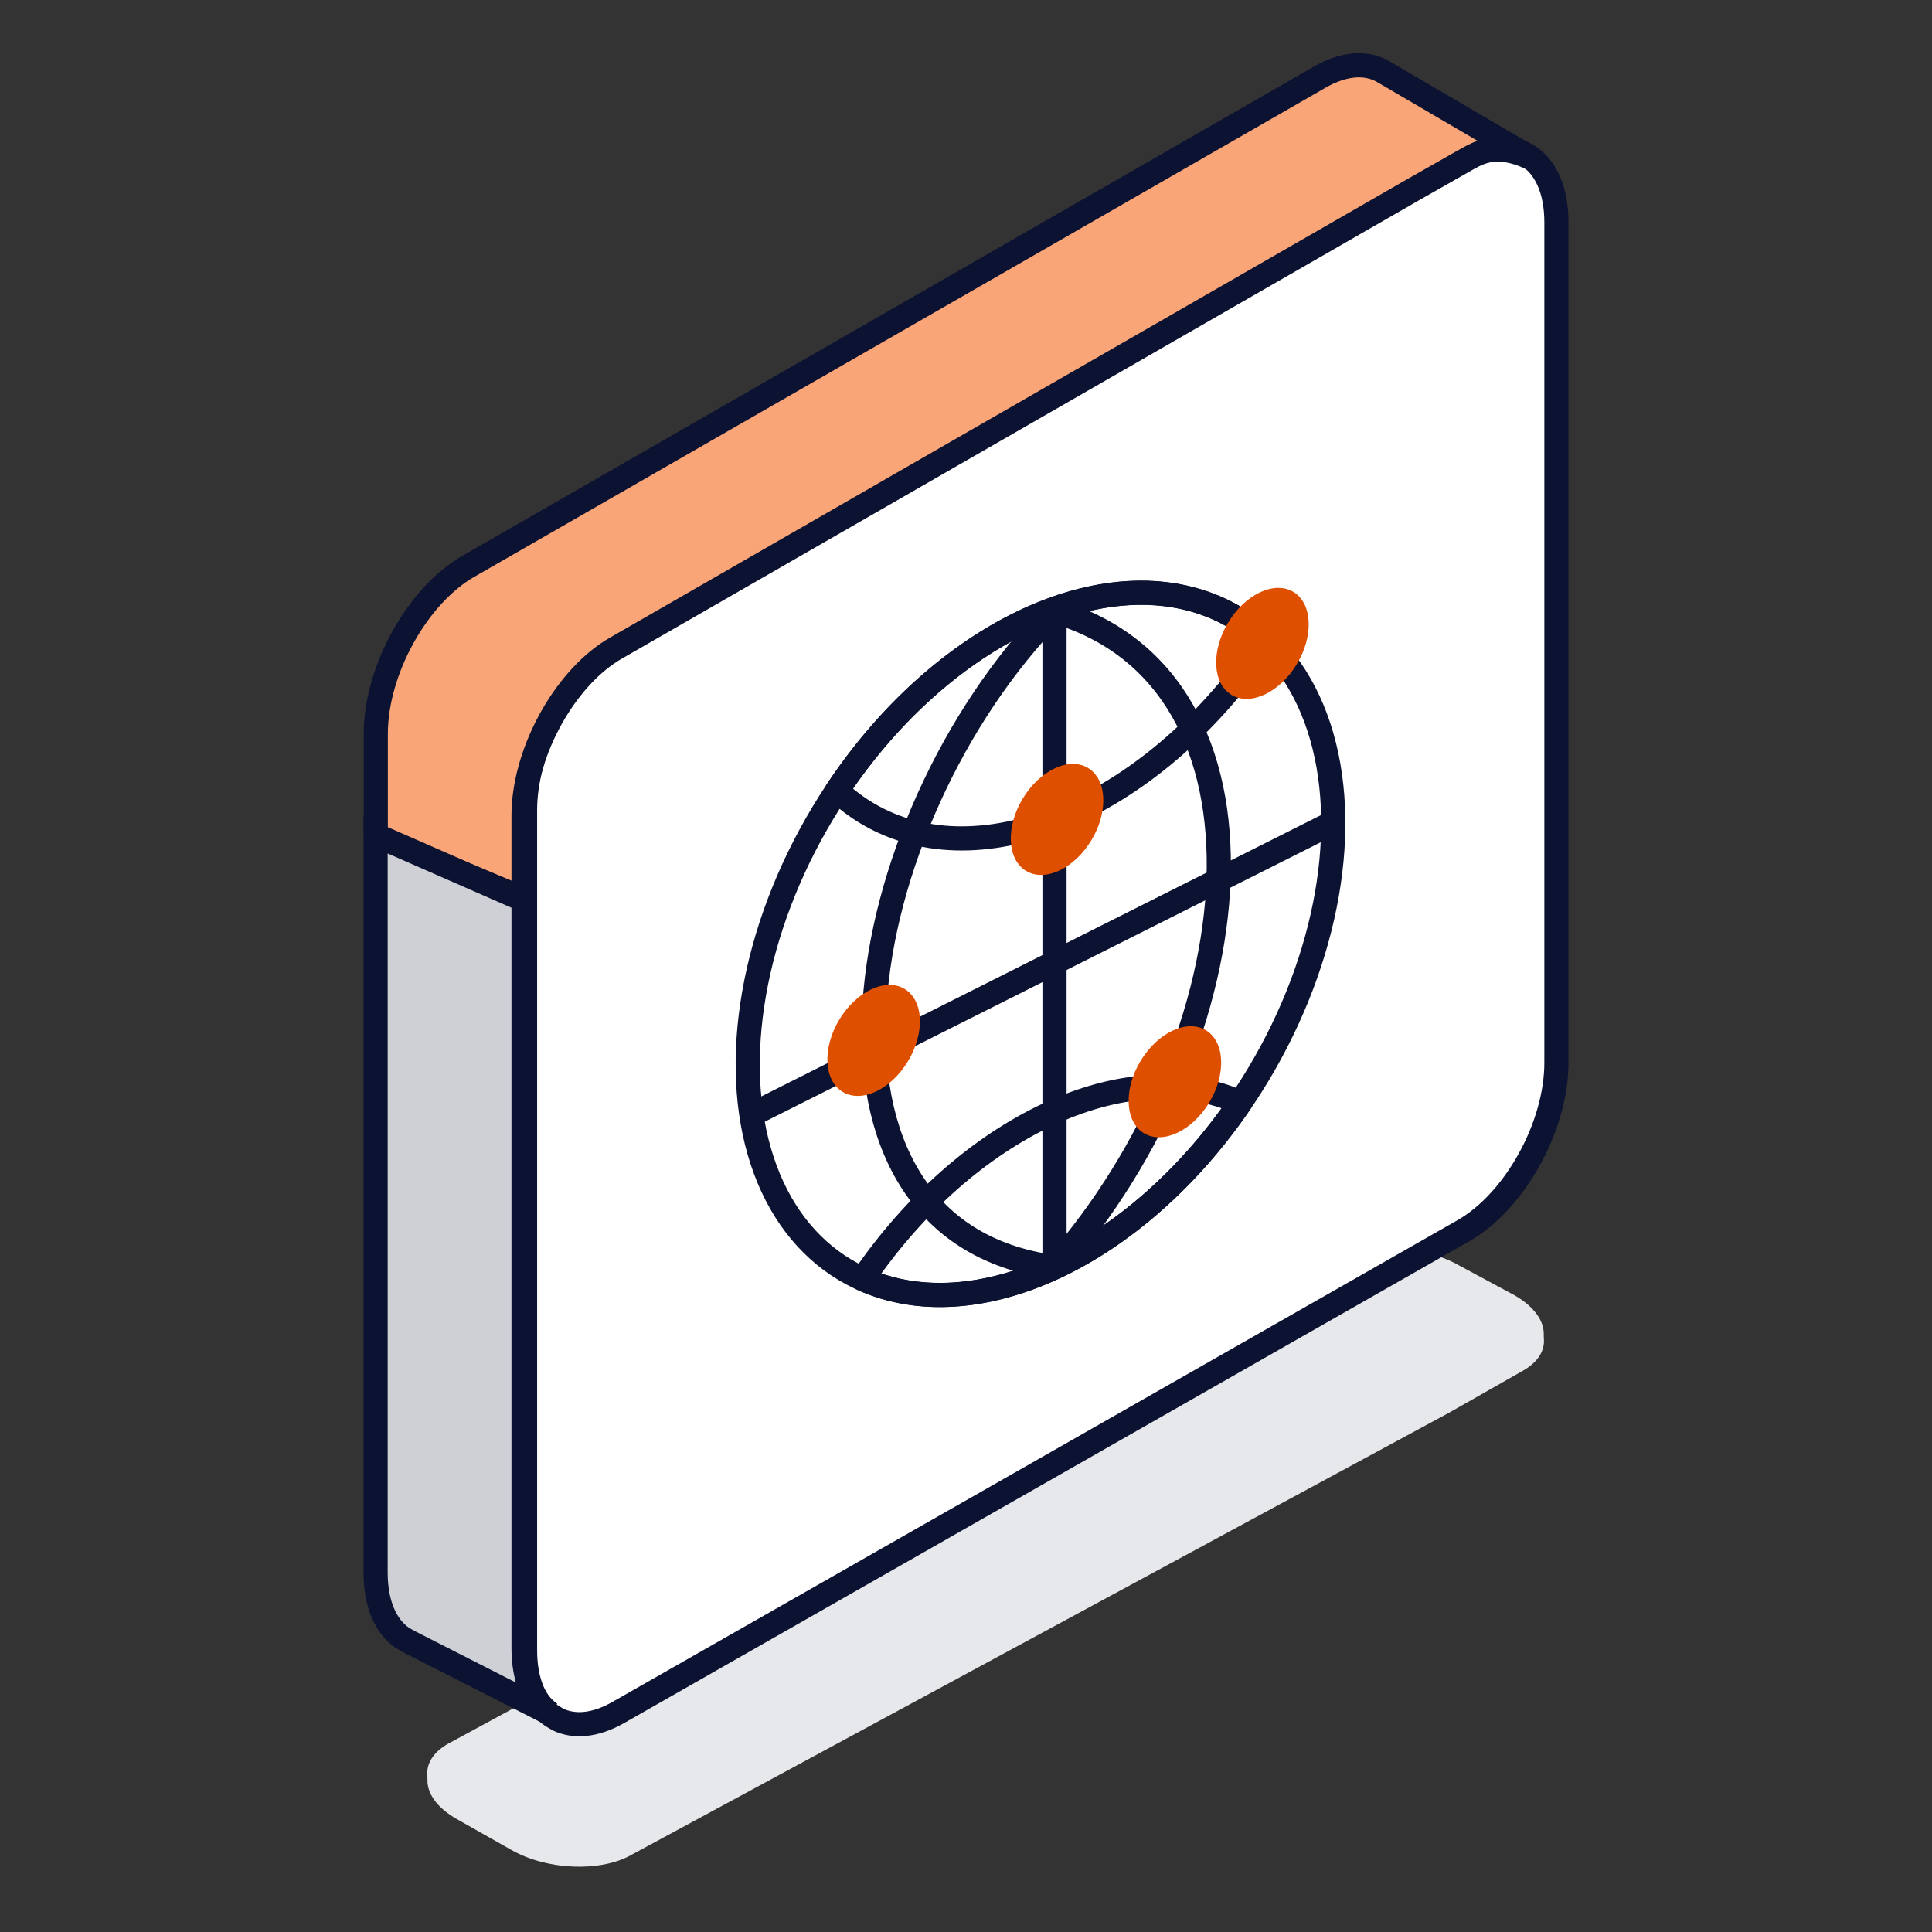<svg width="64" height="64" viewBox="0 0 64 64" fill="none" xmlns="http://www.w3.org/2000/svg">
<rect x="0" y="0" width="64" height="64" fill="#333333" stroke="none"/>
<path d="M14.152 58.743C14.152 59.189 14.481 59.656 15.124 60.02L16.937 61.046C18.114 61.717 19.889 61.784 20.905 61.209L48.001 46.557L50.452 45.163C50.911 44.901 51.139 44.551 51.139 44.184C51.139 43.74 50.81 43.274 50.167 42.906L48.331 41.917C47.157 41.252 45.38 41.179 44.363 41.757L14.839 57.766C14.38 58.028 14.152 58.376 14.152 58.743Z" fill="#E7E8EB"/>
<path d="M14.159 58.981C14.159 59.427 14.488 59.894 15.131 60.258L16.944 61.284C18.121 61.955 19.896 62.022 20.912 61.447L48.008 46.795L50.459 45.401C50.918 45.139 51.146 44.789 51.146 44.422C51.146 43.978 50.817 43.512 50.174 43.144L48.338 42.155C47.164 41.49 45.386 41.417 44.37 41.995L14.846 58.004C14.387 58.266 14.159 58.613 14.159 58.981Z" fill="#E7E8EB"/>
<path d="M17.393 26.831V54.673C17.393 55.717 17.734 56.469 18.282 56.842L18.486 56.962C19.023 57.219 19.716 57.163 20.472 56.734L48.479 40.768C50.18 39.799 51.558 37.312 51.558 35.207V7.364C51.558 6.286 51.193 5.519 50.612 5.157L50.491 5.087C50.032 4.857 49.454 4.86 48.817 5.134C48.707 5.18 48.594 5.239 48.479 5.303L46.698 6.315L20.472 21.27C20.365 21.331 20.262 21.395 20.158 21.468C18.608 22.544 17.393 24.857 17.393 26.831Z" fill="white" stroke="#0C1231" stroke-width="0.8" stroke-linecap="round" stroke-linejoin="round"/>
<path d="M12.448 24.311V27.555C12.448 27.658 12.51 27.751 12.605 27.791L16.988 29.625C17.157 29.696 17.343 29.572 17.343 29.389V27.02C17.343 25.046 18.558 22.733 20.107 21.657C20.211 21.584 20.315 21.52 20.422 21.459L46.844 6.266L48.625 5.254C48.74 5.19 48.853 5.132 48.962 5.085C49.599 4.811 50.286 5.024 50.745 5.254L45.902 2.42L45.742 2.33C45.203 2.058 44.5 2.111 43.73 2.548L15.527 18.753C13.829 19.718 12.448 22.205 12.448 24.311Z" fill="#F9A577" stroke="#0C1231" stroke-width="0.8" stroke-linecap="round" stroke-linejoin="round"/>
<path d="M12.442 27.66V52.088C12.442 53.135 12.783 53.887 13.334 54.26L13.532 54.374L18.232 56.767C17.683 56.394 17.343 55.642 17.343 54.598V29.809L12.442 27.66Z" fill="#CED0D6" stroke="#0C1231" stroke-width="0.8" stroke-miterlimit="10" stroke-linecap="round"/>
<ellipse cx="34.468" cy="31.267" rx="8.413" ry="12.591" transform="rotate(31 34.468 31.267)" fill="white" stroke="#0C1231" stroke-width="0.8" stroke-linecap="round" stroke-linejoin="round"/>
<path d="M34.932 20.251C42.756 22.526 41.599 34.392 34.932 41.977M34.932 20.251C28.112 27.214 25.854 40.759 34.932 41.977M34.932 20.251V41.977" stroke="#0C1231" stroke-width="0.8" stroke-linecap="round" stroke-linejoin="round"/>
<path d="M27.728 26.19C31.357 20.737 37.14 18.183 40.953 20.474C41.31 20.688 41.637 20.937 41.935 21.218C38.306 26.671 32.523 29.225 28.709 26.934C28.353 26.72 28.026 26.47 27.728 26.19Z" stroke="#0C1231" stroke-width="0.8" stroke-linecap="round" stroke-linejoin="round"/>
<path d="M28.578 42.37L28.247 42.145C28.181 42.243 28.161 42.365 28.193 42.479C28.225 42.593 28.305 42.687 28.413 42.735L28.578 42.37ZM41.085 36.527L41.415 36.752C41.482 36.655 41.502 36.532 41.47 36.419C41.438 36.305 41.357 36.211 41.249 36.162L41.085 36.527ZM28.908 42.596C30.598 40.12 32.733 38.287 34.886 37.281C37.042 36.273 39.18 36.107 40.92 36.891L41.249 36.162C39.235 35.254 36.845 35.482 34.547 36.556C32.248 37.631 30.007 39.567 28.247 42.145L28.908 42.596ZM40.755 36.301C39.065 38.777 36.929 40.61 34.776 41.616C32.621 42.624 30.482 42.791 28.742 42.006L28.413 42.735C30.427 43.643 32.818 43.415 35.115 42.341C37.415 41.266 39.656 39.33 41.415 36.752L40.755 36.301Z" fill="#0C1231"/>
<path d="M44.143 27.256L25.046 36.855" stroke="#0C1231" stroke-width="0.8" stroke-linecap="round" stroke-linejoin="round"/>
<ellipse cx="28.941" cy="34.465" rx="1.33" ry="1.99" transform="rotate(31 28.941 34.465)" fill="#DE4F00"/>
<ellipse cx="35.016" cy="27.145" rx="1.33" ry="1.99" transform="rotate(31 35.016 27.145)" fill="#DE4F00"/>
<ellipse cx="38.92" cy="35.834" rx="1.33" ry="1.99" transform="rotate(31 38.92 35.834)" fill="#DE4F00"/>
<ellipse cx="41.82" cy="21.313" rx="1.33" ry="1.99" transform="rotate(31 41.82 21.313)" fill="#DE4F00"/>
</svg>
